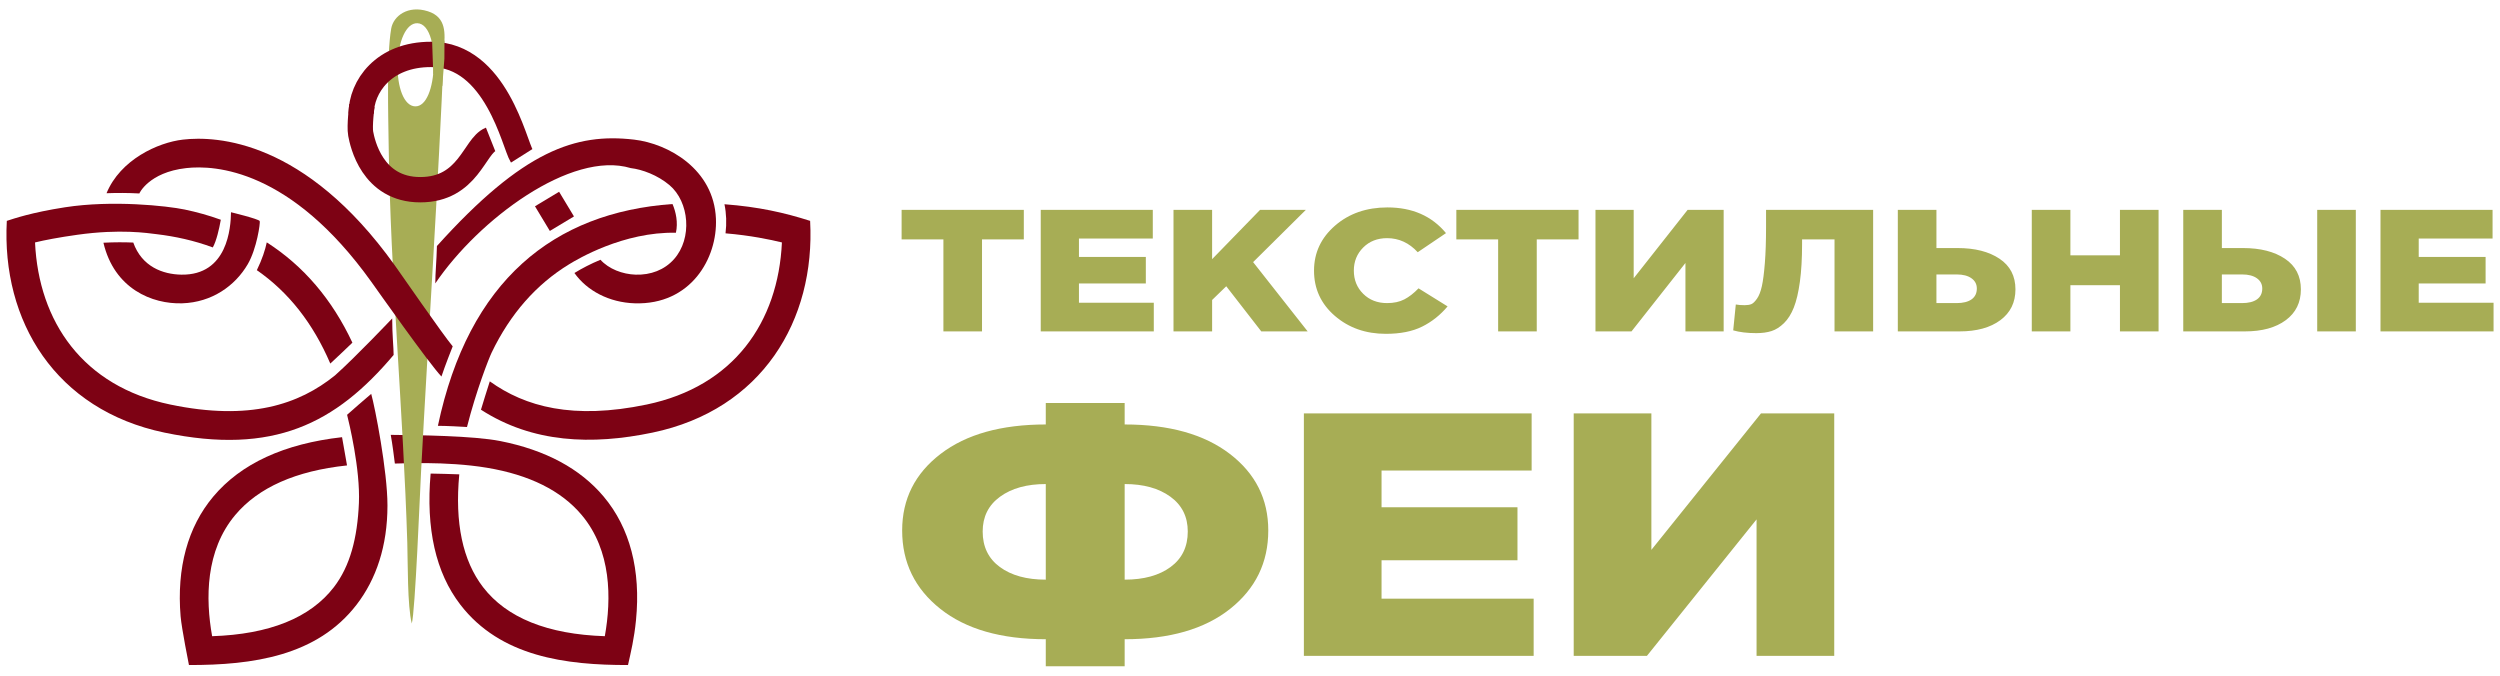 <?xml version="1.0" encoding="UTF-8"?> <!-- Creator: CorelDRAW --> <svg xmlns="http://www.w3.org/2000/svg" xmlns:xlink="http://www.w3.org/1999/xlink" xmlns:xodm="http://www.corel.com/coreldraw/odm/2003" xml:space="preserve" width="313.267mm" height="84.667mm" style="shape-rendering:geometricPrecision; text-rendering:geometricPrecision; image-rendering:optimizeQuality; fill-rule:evenodd; clip-rule:evenodd" viewBox="0 0 31326.66 8466.66"> <defs> <style type="text/css"> <![CDATA[ .str1 {stroke:#7D0214;stroke-width:317.5;stroke-miterlimit:22.926} .str0 {stroke:#7D0214;stroke-width:352.78;stroke-miterlimit:22.926} .fil2 {fill:none} .fil1 {fill:#A7AD55} .fil3 {fill:#A7AD55} .fil0 {fill:#7D0214;fill-rule:nonzero} .fil4 {fill:#A7AD55;fill-rule:nonzero} ]]> </style> </defs> <g id="Слой_x0020_1">  <g id="_1927395402576"> <path class="fil0" d="M3342.76 3037.13c-19.56,92.9 -56.64,209.6 -124.28,348.36 397.13,274.58 705.09,666.35 920.35,1170.16 98.53,-90.98 206.9,-194.48 276.89,-261.78 -253.96,-542.07 -613.11,-962.64 -1072.96,-1256.74z"></path> <path class="fil0" d="M7132.54 3310.85c98.32,-60 679.05,-409.04 1338.37,-394.38 -0.4,-0.07 -0.78,-0.25 -1.21,-0.25 28.08,-128.15 0.6,-257.83 -42.55,-359.65 -1487.66,105.27 -2555.46,956.46 -2939.96,2779.26 120.07,0.73 280.77,9.63 364.36,14.83 116.7,-459.23 274.31,-860.38 309.91,-934.28 232.53,-482.73 557.29,-853.11 971.08,-1105.53z"></path> <path class="fil0" d="M1296.01 3041.52c135.7,577.73 611.45,771.34 987.38,759.13 371.41,-11.78 662.65,-218.49 821.04,-489.84 114.05,-195.39 159.48,-523.09 150.03,-540.85 -14.27,-26.85 -359.8,-110.45 -359.8,-110.45 -2.51,192.16 -42.02,791.6 -622.66,782.06 -230.08,-3.77 -494.6,-98.48 -602.48,-403.56 0.14,0.49 -0.13,0.89 0.08,1.36 -115.42,-4.57 -230.11,-5.22 -373.59,2.15z"></path> <path class="fil0" d="M10151.52 2767.65c-319.57,-102.17 -644.81,-176.13 -1073.55,-208.44 24.06,116.26 28.55,238.5 13.43,364.49 -0.14,0 -0.27,0.1 -0.41,0.1 311.69,25.99 564.63,78.95 706.98,114.12 -46.23,997.95 -601.66,1803.28 -1695.31,2031.36 -922.19,192.27 -1521.37,27.8 -1965.18,-290.62 -38.56,119.06 -80.19,254.45 -110.72,355.21 647.31,417.9 1388.69,445.65 2149.25,287.05 1371.7,-286.03 2042.78,-1405.98 1975.51,-2653.27z"></path> <path class="fil0" d="M4651.51 4935.05c-100.53,85.22 -217.44,187.67 -302.18,262.59 22.84,91.53 166.48,679.53 148.07,1106.57 -18.82,436.83 -110.59,789.47 -313.49,1053.26 -295.68,384.53 -808.54,590.93 -1525.75,614.51 -84.15,-471.24 -84.25,-1073.65 289.51,-1518.54 290.42,-345.61 760.08,-553.42 1400.78,-621.33 -20.38,-122.52 -44.47,-256.55 -62.38,-353.91 -724.65,81.54 -1265.84,330.38 -1613.47,744.19 -321.16,382.29 -459.84,894.91 -409.53,1500.2 12.57,151.23 104.58,610.71 104.58,610.71 800.58,1.15 1605.52,-112.47 2101.08,-756.86 246.38,-320.4 386.39,-735.52 386.46,-1241.63 0.04,-432.17 -155.78,-1229.27 -203.68,-1399.76z"></path> <path class="fil0" d="M4896.31 5449.03c20.86,115.75 41.13,273.58 51.59,359.68 53.32,0.99 641.08,-33.26 1154.79,52.76 531.91,89.06 929.65,286.18 1186.57,592.03 373.79,444.83 373.73,1047.24 289.51,1518.48 -717.08,-23.58 -1230.07,-230.04 -1525.75,-614.51 -255.91,-332.76 -355.36,-806.44 -297.96,-1413.59 -114.78,-4.54 -249.49,-7.7 -358.99,-9.81 -60.61,690.77 63.58,1241.13 372.17,1642.37 503.16,654.25 1324.51,758.01 2101.01,756.86 36.83,-164.4 77.27,-330.03 100.19,-562.08 62.05,-626.43 -75.31,-1156.31 -405.04,-1548.83 -294.97,-351.06 -728.81,-583.55 -1296.05,-695.8 -336.36,-66.52 -1027.95,-74.28 -1372.04,-77.56z"></path> <path class="fil1" d="M5159.91 7813.11c42.81,-141.49 102.06,-1633.97 116.73,-1911.12 90.16,-1702.85 218.21,-3606.43 286.61,-5293.87 13.06,-179.57 36.17,-391.77 -201.61,-466.9 -251.39,-79.42 -432.26,59.57 -459.62,217.24 -58.17,335.49 -36.73,1097.04 -31.87,1454.23 22.39,1644.27 183.63,3359.18 233.49,4986.55 7.81,254.06 0.32,792.8 56.27,1013.87zm-177.38 -7007.2c7.33,-287.74 106.58,-518.61 246.59,-515.04 80.88,2.07 139.61,80.87 173.37,202.51 24.67,88.93 36.04,200.76 32.95,322.28 -7.33,287.73 -92.83,520.73 -232.85,517.16 -140.01,-3.55 -227.39,-239.19 -220.06,-526.91z"></path> <path class="fil0" d="M5454.59 3551.21c540.59,-798.91 1703.34,-1669.7 2448.87,-1444.88 143,16.61 336.66,87.82 485.37,213.15 248.87,209.73 289.26,667.2 56.81,928.32 -120.31,135.18 -292.87,199.72 -480.65,193.77 -164.2,-5.2 -336.42,-70.3 -442.76,-188.56 0.27,0.8 0.34,1.71 0.98,2.4 -120.44,50.08 -226.81,105.14 -325.3,165.38 157.71,222.32 434.67,369.65 755.7,379.86 700.46,22.37 1039.23,-562.52 1017.52,-1061.85 -26.78,-616.71 -592.5,-938.9 -1026.15,-989.35 -729.28,-84.7 -1388.29,132.06 -2469.99,1333.27 -4.32,187.2 -20.62,339.49 -20.4,468.49z"></path> <path class="fil0" d="M4932.46 4447.98c0,-89.73 -17.95,-251.26 -17.95,-457.66 0.07,-0.08 -454.25,479.47 -715.99,713.06 -453.19,366.61 -1071.88,572.85 -2064.28,365.9 -1096.28,-228.65 -1649.32,-1038.54 -1695.25,-2031.36 114.42,-28.24 300.74,-63.95 530.52,-96.08 540.41,-75.62 881.88,-20.73 992.81,-7.48 231.64,27.56 470.52,79.37 704.37,166.04 45.94,-82.91 79.37,-229.7 100.36,-346.82 -151.22,-54.9 -303.43,-96.89 -454.18,-128.29 -219.74,-45.7 -904.71,-120.2 -1498.87,-27.83 -423.8,65.89 -643.08,142.83 -728.53,170.19 -68.08,1258.37 611.17,2368.81 1975.49,2653.27 1366.06,284.85 2144.63,-111.47 2871.5,-972.94z"></path> <path class="fil0" d="M1334.97 2421.2c136.31,-5.02 270,-4.51 411.37,3 -4.14,5.26 114.53,-264.94 587.16,-317.87 360.85,-40.43 1308.45,12.94 2319.34,1424.87 75.72,105.8 721.15,1021.43 878.79,1186.89 47.97,-143.54 125.24,-338.44 141.07,-378.12 -117.28,-138.25 -673.49,-942.09 -727.79,-1017.89 -1122.12,-1567.36 -2229.09,-1621.88 -2652.9,-1572.63 -314.77,36.62 -783.73,251.56 -957.21,671.95 0.06,-0.07 0.15,-0.09 0.17,-0.2z"></path> <line class="fil2 str0" x1="7041.03" y1="2802.96" x2="6854.76" y2="2493.84"></line> <path class="fil2 str1" d="M6537.06 1952.82c-91.72,-145.4 -319.6,-1267.68 -1132.88,-1270.99 -600.27,-2.45 -877.43,408.72 -877.78,741.96"></path> <path class="fil2 str1" d="M6147.68 1747.01c-204.07,81.03 -277.76,630.1 -881.78,630.1 -604.02,0 -725.2,-588.32 -746.23,-702 -17.72,-95.83 15.05,-352.31 15.05,-352.31"></path> <path class="fil3" d="M5414.59 508.53l14.15 415.33 114.14 156.57c7.05,-80.49 3.9,-86.44 25.66,-344.94l1.05 -226.96 -155 0z"></path> <path class="fil4" d="M11821.53 4152.64l0 -1153.16 -523.77 0 0 -369.89 1531.4 0 0 369.89 -523.77 0 0 1153.16 -483.86 0zm1219.63 0l0 -1523.05 1404.19 0 0 359.01 -925.32 0 0 230.63 838.03 0 0 332.89 -838.03 0 0 241.52 937.79 0 0 359 -1416.66 0zm1663.59 0l0 -1523.05 483.86 0 0 617.93 601.08 -617.93 573.66 0 -660.95 654.91 683.39 868.14 -581.13 0 -438.97 -565.7 -177.08 171.88 0 393.82 -483.86 0zm2661.24 30.46c-252.74,0 -465.98,-75.06 -639.74,-225.19 -173.76,-150.13 -260.64,-339.06 -260.64,-566.79 0,-223.38 87.7,-411.23 263.12,-563.53 175.42,-152.3 394.5,-228.46 657.21,-228.46 310.94,0 555.37,107.34 733.28,322.02l-354.17 239.33c-108.07,-117.49 -236.11,-176.23 -384.1,-176.23 -121.38,0 -221.14,39.16 -299.29,117.49 -78.15,78.33 -117.22,174.79 -117.22,289.38 0,116.04 39.07,212.86 117.22,290.46 78.15,77.61 177.91,116.41 299.29,116.41 84.81,0 157.14,-15.6 216.99,-46.78 59.86,-31.19 118.9,-77.24 177.08,-138.16l364.15 226.28c-91.45,108.79 -197.86,193.28 -319.24,253.48 -121.39,60.19 -272.7,90.29 -453.94,90.29zm1406.7 -30.46l0 -1153.16 -523.78 0 0 -369.89 1531.4 0 0 369.89 -523.76 0 0 1153.16 -483.86 0zm1219.62 0l0 -1523.05 478.88 0 0 857.26 675.9 -857.26 451.44 0 0 1523.05 -478.87 0 0 -857.26 -675.92 857.26 -451.43 0zm2015.26 21.76c-113.07,0 -209.51,-11.61 -289.32,-34.81l32.42 -324.2c29.93,5.81 67.35,8.71 112.24,8.71 33.25,0 60.69,-4.35 82.31,-13.06 21.61,-8.7 45.31,-31.55 71.08,-68.53 25.78,-36.99 46.15,-89.21 61.11,-156.66 14.97,-67.45 27.43,-163.91 37.41,-289.38 9.97,-125.47 14.96,-277.41 14.96,-455.83l0 -211.05 1341.85 0 0 1523.05 -483.86 0 0 -1153.16 -406.55 0 0 58.74c0,181.32 -9.14,338.7 -27.43,472.15 -18.29,133.44 -43.65,241.15 -76.08,323.1 -32.42,81.95 -73.57,147.23 -123.46,195.82 -49.87,48.59 -101.84,81.59 -155.87,99 -54.05,17.4 -117.65,26.11 -190.81,26.11zm1773.33 -21.76l0 -1523.05 483.86 0 0 478.68 264.38 0c217.82,0 393.24,44.6 526.26,133.81 133.02,89.2 199.53,217.21 199.53,384.02 0,163.91 -63.19,292.64 -189.54,386.2 -126.37,93.56 -296.81,140.34 -511.31,140.34l-773.18 0zm483.86 -354.65l251.91 0c81.48,0 144.25,-15.6 188.3,-46.78 44.07,-31.19 66.1,-76.52 66.1,-135.99 0,-53.67 -22.45,-96.46 -67.34,-128.37 -44.9,-31.91 -106.42,-47.87 -184.56,-47.87l-254.41 0 0 359.01zm1194.7 354.65l0 -1523.05 483.86 0 0 570.06 621.04 0 0 -570.06 483.86 0 0 1523.05 -483.86 0 0 -578.76 -621.04 0 0 578.76 -483.86 0zm1898.03 0l0 -1523.05 483.86 0 0 478.68 264.38 0c217.82,0 393.24,44.6 526.26,133.81 133.02,89.2 199.53,217.21 199.53,384.02 0,163.91 -63.18,292.64 -189.54,386.2 -126.37,93.56 -296.81,140.34 -511.31,140.34l-773.18 0zm483.86 -354.65l251.91 0c81.48,0 144.25,-15.6 188.3,-46.78 44.07,-31.19 66.1,-76.52 66.1,-135.99 0,-53.67 -22.45,-96.46 -67.33,-128.37 -44.91,-31.91 -106.43,-47.87 -184.57,-47.87l-254.41 0 0 359.01zm1194.7 354.65l0 -1523.05 483.86 0 0 1523.05 -483.86 0zm793.13 0l0 -1523.05 1404.2 0 0 359.01 -925.32 0 0 230.63 838.02 0 0 332.89 -838.02 0 0 241.52 937.79 0 0 359 -1416.67 0z"></path> <path class="fil4" d="M13104.3 8348.49l0 -338.55c-560.99,0 -1001.16,-126.59 -1320.52,-379.78 -319.36,-253.19 -479.04,-580.89 -479.04,-983.1 0,-393.53 160.53,-713.28 481.58,-959.23 321.05,-245.96 760.38,-368.94 1317.98,-368.94l0 -269.1 988.5 0 0 269.1c557.61,0 996.94,122.98 1317.99,368.94 321.05,245.95 481.57,565.7 481.57,959.23 0,402.21 -159.68,729.91 -479.04,983.1 -319.35,253.19 -759.53,379.78 -1320.52,379.78l0 338.55 -988.5 0zm0 -1085.1l0 -1197.95c-236.56,0 -427.5,52.81 -572.81,158.43 -145.32,105.61 -217.98,251.02 -217.98,436.21 0,190.97 71.82,339.27 215.45,444.89 143.62,105.61 335.41,158.42 575.34,158.42zm988.5 0c239.95,0 431.73,-52.81 575.36,-158.42 143.62,-105.62 215.43,-253.92 215.43,-444.89 0,-185.19 -72.65,-330.6 -217.97,-436.21 -145.32,-105.62 -336.26,-158.43 -572.82,-158.43l0 1197.95zm2245.64 954.89l0 -3038.28 2853.97 0 0 716.17 -1880.68 0 0 460.08 1703.26 0 0 664.08 -1703.26 0 0 481.78 1906.02 0 0 716.17 -2879.31 0zm3381.16 0l0 -3038.28 973.29 0 0 1710.12 1373.75 -1710.12 917.52 0 0 3038.28 -973.27 0 0 -1710.12 -1373.76 1710.12 -917.53 0z"></path> </g> </g> </svg> 